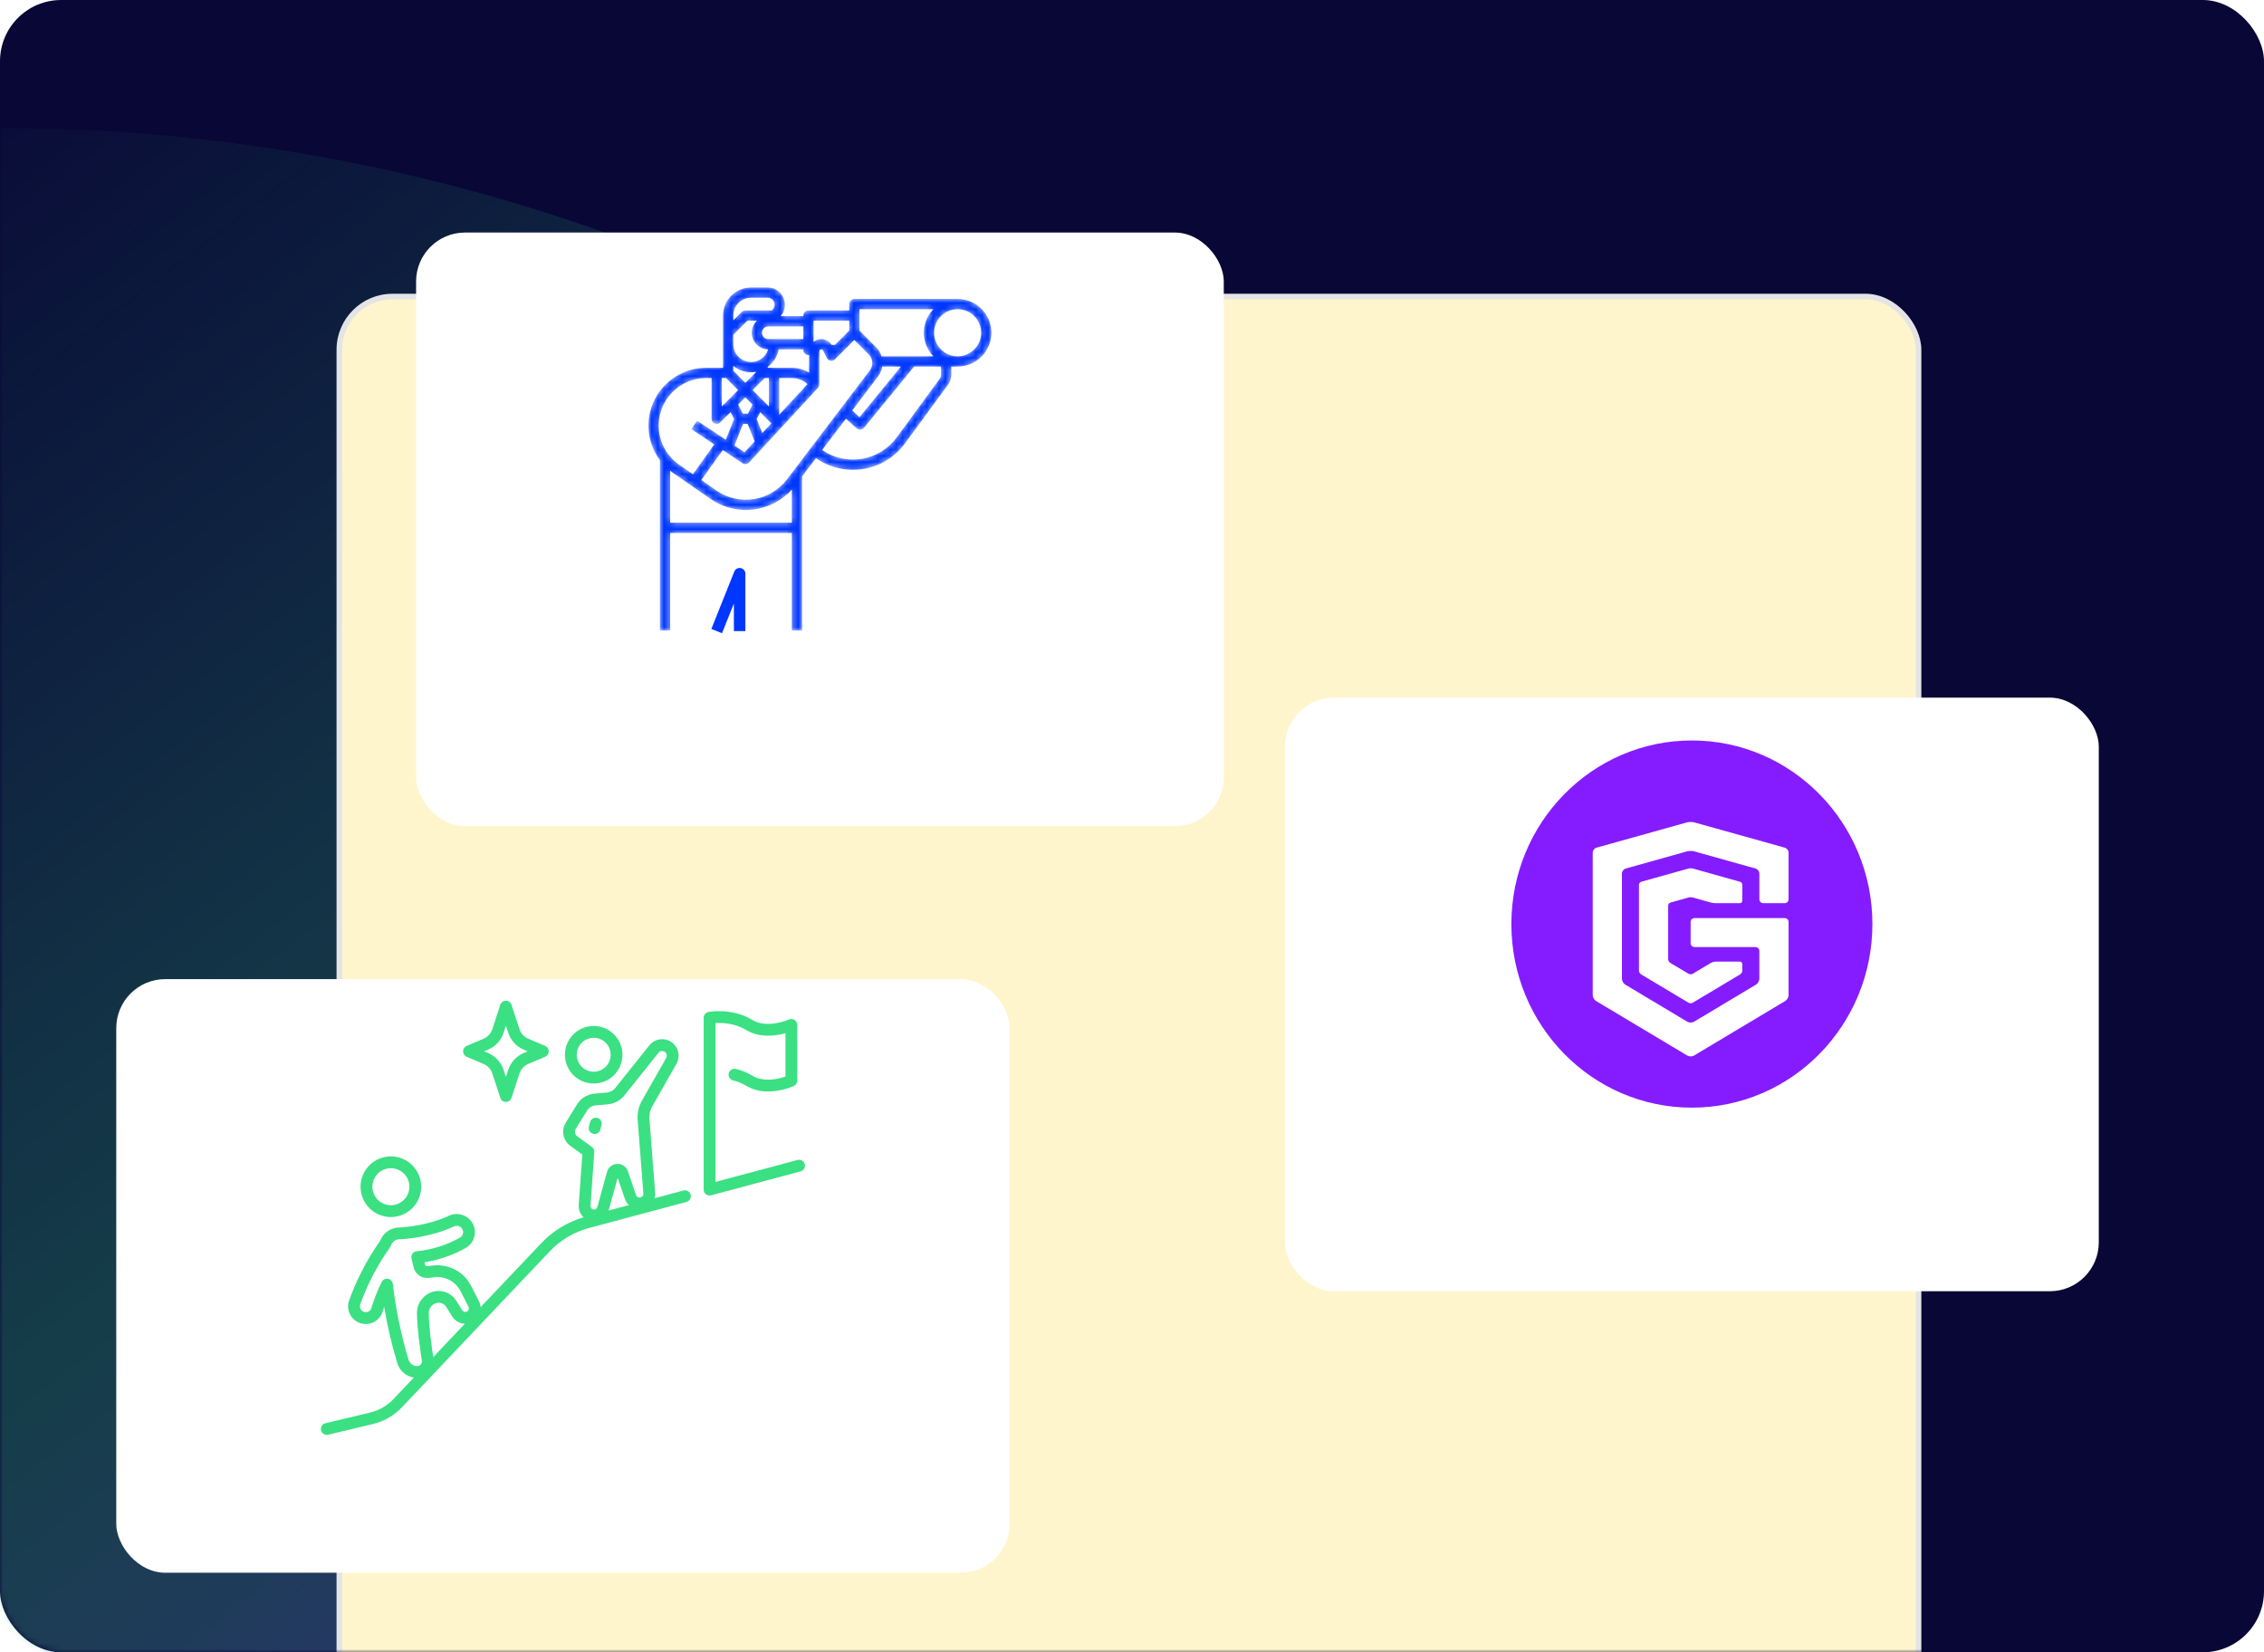 <svg width="370" height="270" viewBox="0 0 370 270" fill="none" xmlns="http://www.w3.org/2000/svg">
<rect width="370" height="270" rx="10" fill="#080736"/>
<mask id="mask0_2215_47311" style="mask-type:alpha" maskUnits="userSpaceOnUse" x="0" y="0" width="370" height="270">
<rect width="370" height="270" rx="10" fill="#0C2342"/>
</mask>
<g mask="url(#mask0_2215_47311)">
<g opacity="0.5" filter="url(#filter0_f_2215_47311)">
<ellipse cx="174.601" cy="198.246" rx="174.601" ry="198.246" transform="matrix(0.803 -0.596 0.803 0.596 -272 164.271)" fill="url(#paint0_linear_2215_47311)"/>
</g>
<rect x="55.458" y="48.458" width="258.085" height="260.085" rx="8.694" fill="#FFF5CC" stroke="#E4E4E7" stroke-width="0.915"/>
<g filter="url(#filter1_d_2215_47311)">
<rect x="68" y="26" width="132" height="97" rx="8" fill="white"/>
</g>
<path d="M121.813 103.125V93.75C121.813 93.532 121.737 93.321 121.598 93.153C121.459 92.985 121.267 92.871 121.053 92.829C120.839 92.788 120.617 92.823 120.426 92.927C120.235 93.032 120.086 93.2 120.005 93.402L116.255 102.777L117.996 103.473L119.938 98.618V103.125H121.813Z" fill="#0037FF"/>
<mask id="path-7-inside-1_2215_47311" fill="white">
<path d="M156.5 48.75H139.625C139.376 48.75 139.138 48.849 138.962 49.025C138.786 49.2 138.688 49.439 138.688 49.688V50.625H132.125C131.876 50.625 131.638 50.724 131.462 50.9C131.286 51.075 131.188 51.314 131.188 51.562H127.786C128.113 51.128 128.313 50.611 128.363 50.069C128.413 49.527 128.31 48.983 128.068 48.496C127.825 48.009 127.451 47.599 126.989 47.313C126.526 47.027 125.993 46.875 125.449 46.875H122.75C121.507 46.876 120.316 47.371 119.437 48.249C118.558 49.128 118.064 50.32 118.063 51.562V60H115.425C113.656 60 111.923 60.491 110.417 61.418C108.911 62.346 107.692 63.673 106.896 65.252C106.101 66.832 105.759 68.601 105.91 70.363C106.06 72.125 106.698 73.811 107.75 75.232V103.125H109.625V87.188H129.313V103.125H131.188V77.882L133.371 75.008C135.652 76.573 138.452 77.188 141.178 76.724C143.905 76.26 146.344 74.754 147.979 72.523L155.018 62.924C155.373 62.443 155.564 61.86 155.563 61.261V60H156.5C157.992 60 159.423 59.407 160.477 58.352C161.532 57.298 162.125 55.867 162.125 54.375C162.125 52.883 161.532 51.452 160.477 50.398C159.423 49.343 157.992 48.75 156.5 48.75ZM140.563 50.625H152.312C151.387 51.655 150.875 52.991 150.875 54.375C150.875 55.759 151.387 57.095 152.312 58.125H144.14C143.958 57.574 143.65 57.074 143.239 56.664L140.563 53.987V50.625ZM118.063 61.875H118.612L120.487 63.75L118.063 66.174V61.875ZM119.938 59.997C120.909 60.731 122.13 61.055 123.337 60.899L121.813 62.424L119.938 60.549V59.997ZM131.188 57.188C131.188 57.436 131.286 57.675 131.462 57.85C131.638 58.026 131.876 58.125 132.125 58.125V60.711C131.288 60.244 130.346 60 129.389 60H125.563V59.997C126.479 59.309 127.112 58.31 127.343 57.188H131.188ZM124.617 70.58L123.777 68.48L124.257 67.52L125.837 69.1C125.862 69.126 125.889 69.149 125.917 69.171L124.617 70.58ZM125.013 61.875H125.563V66.174L123.138 63.75L125.013 61.875ZM127.438 61.875H129.389C130.281 61.875 131.144 62.193 131.823 62.773L127.438 67.524V61.875ZM121.813 65.076L122.911 66.174L122.849 66.143L122.171 67.5H121.454L120.776 66.143L120.714 66.174L121.813 65.076ZM121.51 69.375H122.115L123.208 72.106L121.667 73.776L120.153 72.767L121.51 69.375ZM121.292 75.78C121.478 75.904 121.702 75.957 121.924 75.931C122.145 75.905 122.35 75.8 122.501 75.636L133.751 63.448C133.911 63.275 134 63.048 134 62.812V57.409C134 57.359 134.017 57.311 134.048 57.272C134.079 57.232 134.122 57.205 134.17 57.193C134.219 57.182 134.27 57.187 134.315 57.208C134.36 57.23 134.397 57.265 134.419 57.31L135.036 58.544C135.103 58.677 135.2 58.792 135.32 58.88C135.439 58.968 135.578 59.027 135.725 59.05C135.871 59.074 136.022 59.063 136.163 59.017C136.304 58.971 136.433 58.893 136.538 58.788L139.625 55.701L141.914 57.989C142.233 58.311 142.426 58.736 142.456 59.188C142.487 59.64 142.354 60.088 142.081 60.45L128.538 78.269C127.238 79.979 125.329 81.122 123.208 81.459C121.087 81.796 118.917 81.302 117.151 80.08L114.76 78.424L118.147 73.683L121.292 75.78ZM143.573 61.584C143.927 61.118 144.166 60.576 144.271 60H147.022L140.459 68.021L139.404 67.071L143.573 61.584ZM138.688 52.5V53.987L136.424 56.25H135.967C135.815 56.02 135.62 55.823 135.391 55.669C135.163 55.516 134.907 55.408 134.637 55.354C134.367 55.299 134.089 55.299 133.819 55.352C133.549 55.405 133.292 55.511 133.063 55.663V52.5H138.688ZM131.188 55.312H125.563C125.314 55.312 125.075 55.214 124.9 55.038C124.724 54.862 124.625 54.624 124.625 54.375C124.625 54.126 124.724 53.888 124.9 53.712C125.075 53.536 125.314 53.438 125.563 53.438H131.188V55.312ZM122.75 48.75H125.449C125.657 48.75 125.86 48.812 126.033 48.927C126.206 49.043 126.34 49.207 126.42 49.399C126.5 49.591 126.52 49.802 126.48 50.006C126.439 50.21 126.339 50.398 126.192 50.544L126.112 50.625H121.813C121.564 50.625 121.325 50.724 121.15 50.9L119.938 52.112V51.562C119.938 50.817 120.235 50.102 120.762 49.575C121.289 49.047 122.004 48.751 122.75 48.75ZM119.938 54.763L122.201 52.5H123.468C123.115 52.894 122.88 53.38 122.79 53.902C122.701 54.424 122.761 54.96 122.963 55.45C123.165 55.939 123.501 56.361 123.933 56.668C124.365 56.975 124.874 57.153 125.403 57.183C125.183 57.809 124.748 58.337 124.176 58.674C123.604 59.011 122.931 59.134 122.277 59.022C121.622 58.911 121.028 58.571 120.6 58.064C120.172 57.556 119.937 56.914 119.938 56.25V54.763ZM115.425 61.875H116.188V68.438C116.188 68.623 116.242 68.804 116.346 68.958C116.449 69.112 116.595 69.233 116.766 69.304C116.938 69.375 117.126 69.393 117.308 69.357C117.49 69.321 117.657 69.232 117.788 69.1L119.368 67.52L119.848 68.48L118.559 71.704L113.895 68.595L112.855 70.155L116.586 72.642L113.218 77.357L111.056 75.86C109.711 74.929 108.699 73.593 108.167 72.046C107.635 70.499 107.611 68.823 108.099 67.262C108.587 65.7 109.561 64.336 110.878 63.367C112.196 62.398 113.789 61.875 115.425 61.875ZM109.625 85.312V77.136C109.744 77.227 109.865 77.316 109.989 77.402L116.084 81.621C117.791 82.806 119.82 83.44 121.898 83.438C123.285 83.433 124.657 83.148 125.932 82.6C127.206 82.052 128.356 81.251 129.313 80.246V85.312H109.625ZM153.688 61.261C153.688 61.461 153.624 61.655 153.506 61.816L146.467 71.415C145.129 73.24 143.138 74.477 140.909 74.868C138.68 75.259 136.387 74.773 134.508 73.513L138.265 68.569L139.935 70.072C140.03 70.157 140.14 70.222 140.26 70.262C140.38 70.303 140.507 70.319 140.634 70.31C140.76 70.3 140.883 70.265 140.996 70.206C141.108 70.148 141.208 70.067 141.288 69.969L149.444 60H153.688V61.261ZM156.5 58.125C155.758 58.125 155.033 57.905 154.417 57.493C153.8 57.081 153.319 56.495 153.035 55.81C152.752 55.125 152.677 54.371 152.822 53.643C152.967 52.916 153.324 52.248 153.848 51.723C154.373 51.199 155.041 50.842 155.768 50.697C156.496 50.552 157.25 50.627 157.935 50.91C158.62 51.194 159.206 51.675 159.618 52.292C160.03 52.908 160.25 53.633 160.25 54.375C160.249 55.369 159.853 56.322 159.15 57.025C158.447 57.728 157.494 58.124 156.5 58.125Z"/>
</mask>
<path d="M156.5 48.75H139.625C139.376 48.75 139.138 48.849 138.962 49.025C138.786 49.2 138.688 49.439 138.688 49.688V50.625H132.125C131.876 50.625 131.638 50.724 131.462 50.9C131.286 51.075 131.188 51.314 131.188 51.562H127.786C128.113 51.128 128.313 50.611 128.363 50.069C128.413 49.527 128.31 48.983 128.068 48.496C127.825 48.009 127.451 47.599 126.989 47.313C126.526 47.027 125.993 46.875 125.449 46.875H122.75C121.507 46.876 120.316 47.371 119.437 48.249C118.558 49.128 118.064 50.32 118.063 51.562V60H115.425C113.656 60 111.923 60.491 110.417 61.418C108.911 62.346 107.692 63.673 106.896 65.252C106.101 66.832 105.759 68.601 105.91 70.363C106.06 72.125 106.698 73.811 107.75 75.232V103.125H109.625V87.188H129.313V103.125H131.188V77.882L133.371 75.008C135.652 76.573 138.452 77.188 141.178 76.724C143.905 76.26 146.344 74.754 147.979 72.523L155.018 62.924C155.373 62.443 155.564 61.86 155.563 61.261V60H156.5C157.992 60 159.423 59.407 160.477 58.352C161.532 57.298 162.125 55.867 162.125 54.375C162.125 52.883 161.532 51.452 160.477 50.398C159.423 49.343 157.992 48.75 156.5 48.75ZM140.563 50.625H152.312C151.387 51.655 150.875 52.991 150.875 54.375C150.875 55.759 151.387 57.095 152.312 58.125H144.14C143.958 57.574 143.65 57.074 143.239 56.664L140.563 53.987V50.625ZM118.063 61.875H118.612L120.487 63.75L118.063 66.174V61.875ZM119.938 59.997C120.909 60.731 122.13 61.055 123.337 60.899L121.813 62.424L119.938 60.549V59.997ZM131.188 57.188C131.188 57.436 131.286 57.675 131.462 57.85C131.638 58.026 131.876 58.125 132.125 58.125V60.711C131.288 60.244 130.346 60 129.389 60H125.563V59.997C126.479 59.309 127.112 58.31 127.343 57.188H131.188ZM124.617 70.58L123.777 68.48L124.257 67.52L125.837 69.1C125.862 69.126 125.889 69.149 125.917 69.171L124.617 70.58ZM125.013 61.875H125.563V66.174L123.138 63.75L125.013 61.875ZM127.438 61.875H129.389C130.281 61.875 131.144 62.193 131.823 62.773L127.438 67.524V61.875ZM121.813 65.076L122.911 66.174L122.849 66.143L122.171 67.5H121.454L120.776 66.143L120.714 66.174L121.813 65.076ZM121.51 69.375H122.115L123.208 72.106L121.667 73.776L120.153 72.767L121.51 69.375ZM121.292 75.78C121.478 75.904 121.702 75.957 121.924 75.931C122.145 75.905 122.35 75.8 122.501 75.636L133.751 63.448C133.911 63.275 134 63.048 134 62.812V57.409C134 57.359 134.017 57.311 134.048 57.272C134.079 57.232 134.122 57.205 134.17 57.193C134.219 57.182 134.27 57.187 134.315 57.208C134.36 57.23 134.397 57.265 134.419 57.31L135.036 58.544C135.103 58.677 135.2 58.792 135.32 58.88C135.439 58.968 135.578 59.027 135.725 59.05C135.871 59.074 136.022 59.063 136.163 59.017C136.304 58.971 136.433 58.893 136.538 58.788L139.625 55.701L141.914 57.989C142.233 58.311 142.426 58.736 142.456 59.188C142.487 59.64 142.354 60.088 142.081 60.45L128.538 78.269C127.238 79.979 125.329 81.122 123.208 81.459C121.087 81.796 118.917 81.302 117.151 80.08L114.76 78.424L118.147 73.683L121.292 75.78ZM143.573 61.584C143.927 61.118 144.166 60.576 144.271 60H147.022L140.459 68.021L139.404 67.071L143.573 61.584ZM138.688 52.5V53.987L136.424 56.25H135.967C135.815 56.02 135.62 55.823 135.391 55.669C135.163 55.516 134.907 55.408 134.637 55.354C134.367 55.299 134.089 55.299 133.819 55.352C133.549 55.405 133.292 55.511 133.063 55.663V52.5H138.688ZM131.188 55.312H125.563C125.314 55.312 125.075 55.214 124.9 55.038C124.724 54.862 124.625 54.624 124.625 54.375C124.625 54.126 124.724 53.888 124.9 53.712C125.075 53.536 125.314 53.438 125.563 53.438H131.188V55.312ZM122.75 48.75H125.449C125.657 48.75 125.86 48.812 126.033 48.927C126.206 49.043 126.34 49.207 126.42 49.399C126.5 49.591 126.52 49.802 126.48 50.006C126.439 50.21 126.339 50.398 126.192 50.544L126.112 50.625H121.813C121.564 50.625 121.325 50.724 121.15 50.9L119.938 52.112V51.562C119.938 50.817 120.235 50.102 120.762 49.575C121.289 49.047 122.004 48.751 122.75 48.75ZM119.938 54.763L122.201 52.5H123.468C123.115 52.894 122.88 53.38 122.79 53.902C122.701 54.424 122.761 54.96 122.963 55.45C123.165 55.939 123.501 56.361 123.933 56.668C124.365 56.975 124.874 57.153 125.403 57.183C125.183 57.809 124.748 58.337 124.176 58.674C123.604 59.011 122.931 59.134 122.277 59.022C121.622 58.911 121.028 58.571 120.6 58.064C120.172 57.556 119.937 56.914 119.938 56.25V54.763ZM115.425 61.875H116.188V68.438C116.188 68.623 116.242 68.804 116.346 68.958C116.449 69.112 116.595 69.233 116.766 69.304C116.938 69.375 117.126 69.393 117.308 69.357C117.49 69.321 117.657 69.232 117.788 69.1L119.368 67.52L119.848 68.48L118.559 71.704L113.895 68.595L112.855 70.155L116.586 72.642L113.218 77.357L111.056 75.86C109.711 74.929 108.699 73.593 108.167 72.046C107.635 70.499 107.611 68.823 108.099 67.262C108.587 65.7 109.561 64.336 110.878 63.367C112.196 62.398 113.789 61.875 115.425 61.875ZM109.625 85.312V77.136C109.744 77.227 109.865 77.316 109.989 77.402L116.084 81.621C117.791 82.806 119.82 83.44 121.898 83.438C123.285 83.433 124.657 83.148 125.932 82.6C127.206 82.052 128.356 81.251 129.313 80.246V85.312H109.625ZM153.688 61.261C153.688 61.461 153.624 61.655 153.506 61.816L146.467 71.415C145.129 73.24 143.138 74.477 140.909 74.868C138.68 75.259 136.387 74.773 134.508 73.513L138.265 68.569L139.935 70.072C140.03 70.157 140.14 70.222 140.26 70.262C140.38 70.303 140.507 70.319 140.634 70.31C140.76 70.3 140.883 70.265 140.996 70.206C141.108 70.148 141.208 70.067 141.288 69.969L149.444 60H153.688V61.261ZM156.5 58.125C155.758 58.125 155.033 57.905 154.417 57.493C153.8 57.081 153.319 56.495 153.035 55.81C152.752 55.125 152.677 54.371 152.822 53.643C152.967 52.916 153.324 52.248 153.848 51.723C154.373 51.199 155.041 50.842 155.768 50.697C156.496 50.552 157.25 50.627 157.935 50.91C158.62 51.194 159.206 51.675 159.618 52.292C160.03 52.908 160.25 53.633 160.25 54.375C160.249 55.369 159.853 56.322 159.15 57.025C158.447 57.728 157.494 58.124 156.5 58.125Z" fill="#0037FF" stroke="white" stroke-width="0.2" mask="url(#path-7-inside-1_2215_47311)"/>
<g filter="url(#filter2_d_2215_47311)">
<rect x="210" y="102" width="133" height="97" rx="8" fill="white"/>
</g>
<ellipse cx="276.5" cy="151" rx="29.5" ry="30" fill="#851CFF"/>
<path d="M267.852 158.617C267.852 158.834 268.006 159.103 268.193 159.215L275.955 163.857C276.142 163.969 276.449 163.969 276.636 163.857L284.398 159.215C284.586 159.103 284.739 158.834 284.739 158.617V157.534C284.739 157.317 284.56 157.139 284.341 157.139H280.361C280.143 157.139 279.81 157.231 279.622 157.342L276.635 159.121C276.447 159.233 276.141 159.233 275.953 159.121L272.966 157.342C272.779 157.23 272.625 156.961 272.625 156.744V147.984C272.625 147.767 272.798 147.541 273.008 147.482L275.911 146.668C276.122 146.609 276.467 146.609 276.677 146.668L279.579 147.482C279.79 147.541 280.141 147.589 280.36 147.589H284.339C284.558 147.589 284.737 147.411 284.737 147.194V144.586C284.737 144.369 284.565 144.144 284.354 144.084L276.677 141.933C276.466 141.873 276.121 141.873 275.911 141.933L268.233 144.084C268.022 144.144 267.851 144.369 267.851 144.586V158.617H267.852Z" fill="white"/>
<path d="M275.752 172.491C276.052 172.67 276.542 172.67 276.843 172.491L291.756 163.571C292.056 163.392 292.301 162.961 292.301 162.614V150.654C292.301 150.306 292.015 150.022 291.665 150.022H276.934C276.584 150.022 276.297 150.306 276.297 150.654V154.127C276.297 154.474 276.584 154.758 276.934 154.758H286.89C287.24 154.758 287.527 155.042 287.527 155.39V159.939C287.527 160.287 287.282 160.718 286.982 160.897L276.843 166.96C276.543 167.14 276.053 167.14 275.753 166.96L265.614 160.897C265.314 160.718 265.069 160.287 265.069 159.939V142.733C265.069 142.385 265.344 142.024 265.681 141.929L275.685 139.126C276.022 139.032 276.574 139.032 276.911 139.126L286.915 141.929C287.252 142.024 287.528 142.385 287.528 142.733V146.957C287.528 147.305 287.814 147.589 288.164 147.589H291.666C292.016 147.589 292.303 147.305 292.303 146.957V139.323C292.303 138.976 292.027 138.614 291.69 138.52L276.91 134.39C276.574 134.296 276.022 134.296 275.685 134.39L260.906 138.52C260.568 138.614 260.293 138.976 260.293 139.323V162.614C260.293 162.962 260.538 163.393 260.838 163.572L275.751 172.491L275.752 172.491Z" fill="white"/>
<g filter="url(#filter3_d_2215_47311)">
<rect x="19" y="148" width="146" height="97" rx="8" fill="white"/>
</g>
<path d="M111.697 194.539L106.964 195.806C107.056 195.506 107.091 195.192 107.067 194.879L106.134 182.851C106.078 182.137 106.238 181.423 106.593 180.801L110.555 173.831C110.887 173.243 110.986 172.551 110.832 171.893C110.678 171.236 110.282 170.66 109.723 170.281C109.164 169.902 108.482 169.747 107.814 169.847C107.146 169.948 106.54 170.296 106.117 170.823L100.546 177.793C100.375 178.006 100.162 178.182 99.921 178.311C99.68 178.44 99.416 178.518 99.143 178.542L97.16 178.711C96.581 178.761 96.021 178.946 95.526 179.25C95.031 179.554 94.614 179.97 94.307 180.463L92.459 183.454C92.084 184.065 91.954 184.795 92.093 185.499C92.232 186.202 92.63 186.827 93.21 187.25L95.161 188.663L94.582 196.915C94.557 197.286 94.614 197.659 94.751 198.005C94.888 198.352 95.1 198.664 95.373 198.918C92.739 199.689 90.357 201.144 88.469 203.135L78.547 213.599C78.523 213.269 78.434 212.947 78.284 212.651L76.979 210.101C76.405 208.989 75.507 208.077 74.403 207.486C73.299 206.896 72.042 206.655 70.799 206.795L69.822 206.908C69.746 206.917 69.669 206.897 69.606 206.853C69.543 206.809 69.499 206.744 69.48 206.67L69.382 206.26C71.745 205.894 74.022 205.106 76.106 203.933C76.772 203.554 77.266 202.932 77.484 202.197C77.702 201.461 77.627 200.671 77.275 199.99C76.922 199.309 76.32 198.79 75.594 198.543C74.869 198.296 74.075 198.339 73.381 198.664C70.07 200.2 66.534 200.513 65.451 200.574C64.73 200.543 64.017 200.742 63.416 201.141C62.815 201.541 62.355 202.121 62.105 202.798C59.988 205.797 58.287 209.069 57.049 212.524C56.923 212.886 56.871 213.27 56.895 213.653C56.919 214.035 57.019 214.409 57.189 214.753C57.359 215.096 57.596 215.403 57.886 215.654C58.176 215.905 58.513 216.095 58.877 216.214C59.241 216.334 59.626 216.379 60.008 216.348C60.39 216.317 60.762 216.21 61.103 216.034C61.443 215.857 61.745 215.615 61.99 215.32C62.236 215.026 62.42 214.686 62.533 214.319C62.604 214.087 62.686 213.829 62.78 213.549C63.3 216.67 64.02 219.753 64.937 222.78C65.124 223.381 65.474 223.918 65.949 224.331C66.424 224.744 67.004 225.017 67.625 225.118L64.269 228.654C63.255 229.724 61.952 230.476 60.518 230.818L53.186 232.569C52.956 232.624 52.754 232.761 52.618 232.955C52.483 233.149 52.423 233.386 52.451 233.621C52.479 233.856 52.592 234.073 52.769 234.23C52.946 234.387 53.175 234.473 53.412 234.472C53.487 234.472 53.563 234.463 53.637 234.446L60.967 232.694C62.765 232.266 64.399 231.323 65.67 229.981L89.867 204.46C91.597 202.636 93.798 201.327 96.226 200.677L112.196 196.403C112.442 196.336 112.651 196.174 112.778 195.953C112.905 195.732 112.94 195.47 112.874 195.223C112.808 194.977 112.647 194.766 112.426 194.638C112.206 194.51 111.943 194.475 111.697 194.539ZM70.809 221.756C70.476 219.573 70.108 216.85 70.071 214.569C70.066 214.185 70.192 213.811 70.43 213.51C70.667 213.209 71.001 212.998 71.376 212.914C71.668 212.851 71.973 212.879 72.249 212.994C72.525 213.109 72.759 213.307 72.919 213.56L73.913 215.137C74.13 215.482 74.428 215.769 74.782 215.973C75.135 216.178 75.532 216.293 75.94 216.309C75.951 216.309 75.962 216.309 75.973 216.309L70.809 221.756ZM76.513 214.148C76.456 214.224 76.381 214.286 76.295 214.326C76.209 214.367 76.114 214.387 76.019 214.383C75.924 214.379 75.831 214.352 75.748 214.304C75.666 214.257 75.596 214.19 75.545 214.109L74.552 212.532C74.18 211.944 73.636 211.484 72.993 211.215C72.351 210.946 71.641 210.882 70.961 211.031C70.153 211.212 69.431 211.665 68.918 212.315C68.405 212.965 68.131 213.772 68.142 214.6C68.182 217.095 68.592 220.039 68.945 222.327C68.962 222.437 68.955 222.55 68.925 222.657C68.895 222.765 68.843 222.865 68.771 222.951C68.699 223.036 68.61 223.105 68.509 223.154C68.408 223.202 68.299 223.228 68.187 223.231H68.16C67.851 223.23 67.551 223.131 67.302 222.948C67.054 222.765 66.871 222.507 66.779 222.213C65.553 218.162 64.689 214.011 64.198 209.807C64.174 209.601 64.085 209.408 63.943 209.257C63.801 209.106 63.614 209.004 63.41 208.968C63.206 208.931 62.995 208.961 62.81 209.053C62.624 209.145 62.473 209.295 62.379 209.48C61.695 210.854 61.128 212.284 60.685 213.754C60.646 213.883 60.581 214.001 60.492 214.102C60.403 214.203 60.294 214.283 60.172 214.337C60.002 214.414 59.813 214.44 59.629 214.411C59.445 214.382 59.273 214.3 59.135 214.175C58.996 214.05 58.898 213.887 58.85 213.707C58.803 213.526 58.81 213.336 58.869 213.159C60.06 209.834 61.703 206.687 63.751 203.809C63.81 203.727 63.856 203.637 63.887 203.54C63.956 203.32 64.076 203.118 64.236 202.951C64.397 202.785 64.595 202.658 64.813 202.582C65 202.517 65.198 202.49 65.396 202.501C65.432 202.503 65.468 202.503 65.504 202.501C66.613 202.442 70.516 202.117 74.191 200.411C74.333 200.345 74.488 200.31 74.645 200.311C74.802 200.311 74.957 200.346 75.099 200.413C75.236 200.477 75.357 200.572 75.453 200.689C75.549 200.806 75.617 200.944 75.653 201.091C75.709 201.311 75.691 201.544 75.602 201.753C75.513 201.962 75.358 202.136 75.16 202.249C72.986 203.467 70.583 204.222 68.103 204.467C67.965 204.48 67.831 204.522 67.711 204.59C67.59 204.659 67.486 204.753 67.405 204.865C67.324 204.978 67.268 205.107 67.242 205.243C67.215 205.379 67.218 205.52 67.25 205.655L67.604 207.119C67.733 207.651 68.052 208.118 68.501 208.432C68.951 208.745 69.499 208.884 70.043 208.822L71.02 208.709C71.873 208.612 72.736 208.778 73.493 209.182C74.25 209.587 74.867 210.213 75.26 210.976L76.565 213.528C76.615 213.626 76.637 213.736 76.628 213.846C76.619 213.955 76.579 214.06 76.513 214.148ZM99.462 197.814C99.468 197.793 99.477 197.772 99.483 197.75L100.941 192.452L102.122 195.9C102.255 196.291 102.481 196.643 102.78 196.926L99.462 197.814ZM104.738 195.655C104.661 195.682 104.58 195.694 104.498 195.69C104.417 195.686 104.337 195.666 104.263 195.63C104.19 195.595 104.124 195.546 104.07 195.484C104.015 195.423 103.974 195.352 103.947 195.275L102.621 191.402C102.497 191.04 102.26 190.727 101.945 190.509C101.631 190.291 101.254 190.18 100.872 190.192C100.489 190.203 100.12 190.337 99.819 190.574C99.518 190.811 99.301 191.138 99.2 191.507L97.622 197.239C97.602 197.314 97.566 197.384 97.517 197.445C97.469 197.505 97.408 197.555 97.34 197.592C97.271 197.628 97.196 197.65 97.118 197.656C97.041 197.662 96.963 197.653 96.889 197.627C96.77 197.587 96.668 197.508 96.599 197.403C96.53 197.299 96.497 197.174 96.506 197.049L97.122 188.263C97.134 188.099 97.103 187.935 97.034 187.787C96.965 187.638 96.859 187.51 96.726 187.413L94.339 185.685C94.153 185.549 94.025 185.348 93.981 185.122C93.936 184.897 93.978 184.662 94.098 184.466L95.947 181.475C96.094 181.238 96.296 181.037 96.534 180.891C96.773 180.744 97.042 180.656 97.321 180.631L99.305 180.462C99.838 180.416 100.356 180.263 100.828 180.01C101.3 179.758 101.717 179.413 102.051 178.995L107.623 172.025C107.687 171.945 107.767 171.878 107.858 171.83C107.949 171.781 108.049 171.751 108.152 171.743C108.254 171.734 108.358 171.746 108.456 171.779C108.554 171.811 108.644 171.863 108.721 171.932C108.85 172.048 108.937 172.205 108.965 172.376C108.993 172.548 108.962 172.724 108.877 172.876L104.915 179.846C104.369 180.802 104.124 181.901 104.21 182.999L105.143 195.027C105.154 195.161 105.12 195.295 105.046 195.409C104.973 195.522 104.865 195.609 104.738 195.655Z" fill="#3BE082"/>
<path d="M130.339 189.55L116.929 193.139V167.18C118.03 167.119 120.096 167.189 121.922 168.3C124.163 169.664 126.801 169.273 128.368 168.834V175.926C127.276 176.297 124.813 176.915 122.925 175.765C122.097 175.267 121.197 174.899 120.257 174.674C120.009 174.615 119.748 174.656 119.53 174.789C119.312 174.922 119.156 175.135 119.096 175.383C119.035 175.631 119.075 175.893 119.207 176.111C119.339 176.329 119.552 176.487 119.799 176.548C120.547 176.726 121.262 177.018 121.921 177.413C123.016 178.056 124.266 178.383 125.535 178.358C126.98 178.337 128.406 178.034 129.735 177.465C129.903 177.388 130.045 177.265 130.145 177.109C130.244 176.954 130.297 176.773 130.297 176.589V167.475C130.297 167.314 130.257 167.155 130.179 167.013C130.102 166.871 129.99 166.751 129.854 166.664C129.718 166.577 129.562 166.525 129.401 166.513C129.24 166.502 129.079 166.531 128.932 166.598C128.897 166.614 125.411 168.165 122.924 166.651C119.676 164.674 115.947 165.336 115.789 165.364C115.568 165.405 115.367 165.523 115.223 165.696C115.079 165.869 115 166.088 115 166.313V194.396C115 194.405 115.003 194.413 115.003 194.422C115.008 194.488 115.016 194.554 115.029 194.619C115.031 194.628 115.031 194.636 115.033 194.645C115.04 194.672 115.052 194.697 115.061 194.722C115.068 194.743 115.075 194.764 115.083 194.784C115.105 194.834 115.131 194.881 115.16 194.926C115.162 194.929 115.164 194.933 115.166 194.936C115.199 194.984 115.236 195.029 115.277 195.071C115.288 195.082 115.3 195.091 115.311 195.101C115.342 195.13 115.374 195.156 115.408 195.181C115.425 195.193 115.443 195.204 115.461 195.215C115.492 195.234 115.524 195.251 115.557 195.267C115.577 195.277 115.598 195.286 115.618 195.294C115.655 195.307 115.693 195.319 115.731 195.328C115.749 195.333 115.767 195.339 115.786 195.342C115.901 195.366 116.021 195.366 116.136 195.342C116.151 195.34 116.165 195.337 116.179 195.334C116.193 195.33 116.203 195.33 116.214 195.327L130.837 191.413C131.084 191.347 131.295 191.185 131.423 190.964C131.551 190.742 131.586 190.479 131.52 190.232C131.453 189.985 131.292 189.774 131.07 189.646C130.849 189.518 130.585 189.483 130.338 189.549L130.339 189.55Z" fill="#3BE082"/>
<path d="M60.804 197.804C61.675 198.499 62.757 198.876 63.87 198.876C64.064 198.876 64.258 198.865 64.451 198.842C65.59 198.71 66.647 198.187 67.443 197.363C68.24 196.538 68.725 195.463 68.818 194.321C68.91 193.178 68.603 192.039 67.95 191.097C67.297 190.155 66.337 189.469 65.235 189.156C64.132 188.842 62.955 188.921 61.904 189.378C60.853 189.835 59.993 190.642 59.47 191.662C58.948 192.683 58.795 193.852 59.038 194.972C59.281 196.093 59.906 197.094 60.804 197.805V197.804ZM61.51 192.043C61.755 191.731 62.061 191.471 62.408 191.277C62.755 191.084 63.137 190.961 63.532 190.917C63.648 190.903 63.765 190.897 63.883 190.896C64.655 190.896 65.398 191.191 65.96 191.722C66.521 192.252 66.859 192.977 66.903 193.748C66.947 194.519 66.695 195.277 66.198 195.868C65.7 196.459 64.996 196.838 64.229 196.926C63.634 196.995 63.033 196.886 62.501 196.613C61.969 196.34 61.529 195.916 61.238 195.393C60.947 194.87 60.818 194.273 60.866 193.677C60.914 193.081 61.138 192.512 61.51 192.043V192.043Z" fill="#3BE082"/>
<path d="M76.268 172.685L79.011 173.848C79.354 173.993 79.661 174.21 79.913 174.484C80.164 174.758 80.354 175.083 80.469 175.437L81.762 179.401C81.825 179.595 81.948 179.764 82.112 179.883C82.277 180.003 82.475 180.067 82.679 180.067C82.882 180.067 83.081 180.003 83.246 179.883C83.41 179.764 83.533 179.595 83.596 179.401L84.889 175.437C85.004 175.083 85.194 174.759 85.445 174.484C85.697 174.21 86.004 173.993 86.347 173.848L89.09 172.686C89.264 172.612 89.413 172.488 89.518 172.33C89.622 172.172 89.678 171.987 89.678 171.798C89.678 171.608 89.622 171.423 89.518 171.265C89.413 171.107 89.264 170.983 89.09 170.909L86.347 169.747C86.004 169.602 85.697 169.385 85.445 169.111C85.194 168.837 85.004 168.512 84.889 168.158L83.596 164.194C83.533 164 83.41 163.831 83.246 163.712C83.081 163.592 82.882 163.528 82.679 163.528C82.475 163.528 82.277 163.592 82.112 163.712C81.948 163.831 81.825 164 81.762 164.194L80.469 168.158C80.354 168.511 80.164 168.836 79.913 169.11C79.661 169.385 79.353 169.601 79.011 169.747L76.268 170.909C76.094 170.983 75.945 171.106 75.84 171.264C75.736 171.422 75.68 171.608 75.68 171.797C75.68 171.987 75.736 172.172 75.84 172.33C75.945 172.488 76.094 172.611 76.268 172.685ZM79.764 171.523C80.36 171.27 80.896 170.893 81.334 170.415C81.772 169.938 82.103 169.373 82.303 168.757L82.679 167.605L83.055 168.757C83.255 169.373 83.586 169.938 84.024 170.415C84.462 170.893 84.998 171.27 85.594 171.523L86.241 171.797L85.594 172.072C84.998 172.324 84.462 172.702 84.024 173.179C83.586 173.656 83.255 174.222 83.055 174.838L82.679 175.99L82.303 174.838C82.103 174.222 81.772 173.657 81.334 173.179C80.896 172.702 80.361 172.324 79.764 172.072L79.117 171.797L79.764 171.523Z" fill="#3BE082"/>
<path d="M97.023 177.061C97.156 177.061 97.289 177.056 97.424 177.044C98.649 176.94 99.785 176.36 100.588 175.428C101.391 174.497 101.797 173.287 101.719 172.06C101.641 170.833 101.085 169.684 100.171 168.862C99.257 168.039 98.056 167.608 96.828 167.659C95.599 167.711 94.439 168.242 93.597 169.139C92.755 170.036 92.298 171.227 92.324 172.456C92.349 173.686 92.856 174.857 93.734 175.717C94.613 176.578 95.793 177.061 97.023 177.061ZM96.792 169.593C96.872 169.586 96.95 169.583 97.028 169.583C97.754 169.583 98.45 169.868 98.968 170.376C99.486 170.884 99.784 171.574 99.799 172.299C99.814 173.025 99.544 173.727 99.048 174.255C98.551 174.784 97.867 175.097 97.142 175.127C96.418 175.158 95.71 174.903 95.171 174.418C94.632 173.932 94.304 173.255 94.258 172.531C94.213 171.807 94.452 171.094 94.926 170.545C95.4 169.996 96.07 169.654 96.792 169.593Z" fill="#3BE082"/>
<path d="M97.621 182.672C97.498 182.64 97.371 182.632 97.245 182.649C97.119 182.666 96.998 182.707 96.889 182.771C96.779 182.835 96.683 182.919 96.607 183.02C96.53 183.121 96.474 183.236 96.441 183.358L96.248 184.085C96.215 184.207 96.206 184.336 96.223 184.462C96.239 184.588 96.28 184.71 96.344 184.82C96.407 184.93 96.492 185.027 96.593 185.104C96.694 185.181 96.81 185.238 96.933 185.27C97.056 185.303 97.184 185.311 97.31 185.294C97.436 185.276 97.558 185.234 97.667 185.17C97.777 185.106 97.873 185.02 97.95 184.918C98.026 184.817 98.082 184.701 98.114 184.578L98.307 183.851C98.372 183.604 98.337 183.341 98.208 183.12C98.079 182.899 97.868 182.738 97.621 182.672Z" fill="#3BE082"/>
</g>
<defs>
<filter id="filter0_f_2215_47311" x="-268.772" y="-63.186" width="592.094" height="483.119" filterUnits="userSpaceOnUse" color-interpolation-filters="sRGB">
<feFlood flood-opacity="0" result="BackgroundImageFix"/>
<feBlend mode="normal" in="SourceGraphic" in2="BackgroundImageFix" result="shape"/>
<feGaussianBlur stdDeviation="42" result="effect1_foregroundBlur_2215_47311"/>
</filter>
<filter id="filter1_d_2215_47311" x="46" y="16" width="176" height="141" filterUnits="userSpaceOnUse" color-interpolation-filters="sRGB">
<feFlood flood-opacity="0" result="BackgroundImageFix"/>
<feColorMatrix in="SourceAlpha" type="matrix" values="0 0 0 0 0 0 0 0 0 0 0 0 0 0 0 0 0 0 127 0" result="hardAlpha"/>
<feOffset dy="12"/>
<feGaussianBlur stdDeviation="11"/>
<feComposite in2="hardAlpha" operator="out"/>
<feColorMatrix type="matrix" values="0 0 0 0 0.004 0 0 0 0 0.161 0 0 0 0 0.141 0 0 0 0.08 0"/>
<feBlend mode="normal" in2="BackgroundImageFix" result="effect1_dropShadow_2215_47311"/>
<feBlend mode="normal" in="SourceGraphic" in2="effect1_dropShadow_2215_47311" result="shape"/>
</filter>
<filter id="filter2_d_2215_47311" x="188" y="92" width="177" height="141" filterUnits="userSpaceOnUse" color-interpolation-filters="sRGB">
<feFlood flood-opacity="0" result="BackgroundImageFix"/>
<feColorMatrix in="SourceAlpha" type="matrix" values="0 0 0 0 0 0 0 0 0 0 0 0 0 0 0 0 0 0 127 0" result="hardAlpha"/>
<feOffset dy="12"/>
<feGaussianBlur stdDeviation="11"/>
<feComposite in2="hardAlpha" operator="out"/>
<feColorMatrix type="matrix" values="0 0 0 0 0.004 0 0 0 0 0.161 0 0 0 0 0.141 0 0 0 0.08 0"/>
<feBlend mode="normal" in2="BackgroundImageFix" result="effect1_dropShadow_2215_47311"/>
<feBlend mode="normal" in="SourceGraphic" in2="effect1_dropShadow_2215_47311" result="shape"/>
</filter>
<filter id="filter3_d_2215_47311" x="-3" y="138" width="190" height="141" filterUnits="userSpaceOnUse" color-interpolation-filters="sRGB">
<feFlood flood-opacity="0" result="BackgroundImageFix"/>
<feColorMatrix in="SourceAlpha" type="matrix" values="0 0 0 0 0 0 0 0 0 0 0 0 0 0 0 0 0 0 127 0" result="hardAlpha"/>
<feOffset dy="12"/>
<feGaussianBlur stdDeviation="11"/>
<feComposite in2="hardAlpha" operator="out"/>
<feColorMatrix type="matrix" values="0 0 0 0 0.004 0 0 0 0 0.161 0 0 0 0 0.141 0 0 0 0.08 0"/>
<feBlend mode="normal" in2="BackgroundImageFix" result="effect1_dropShadow_2215_47311"/>
<feBlend mode="normal" in="SourceGraphic" in2="effect1_dropShadow_2215_47311" result="shape"/>
</filter>
<linearGradient id="paint0_linear_2215_47311" x1="170.411" y1="32.512" x2="175.813" y2="396.475" gradientUnits="userSpaceOnUse">
<stop stop-color="#3BE082" stop-opacity="0"/>
<stop offset="0.525" stop-color="#3BE082" stop-opacity="0.5"/>
<stop offset="1" stop-color="#851CFF"/>
</linearGradient>
</defs>
</svg>
